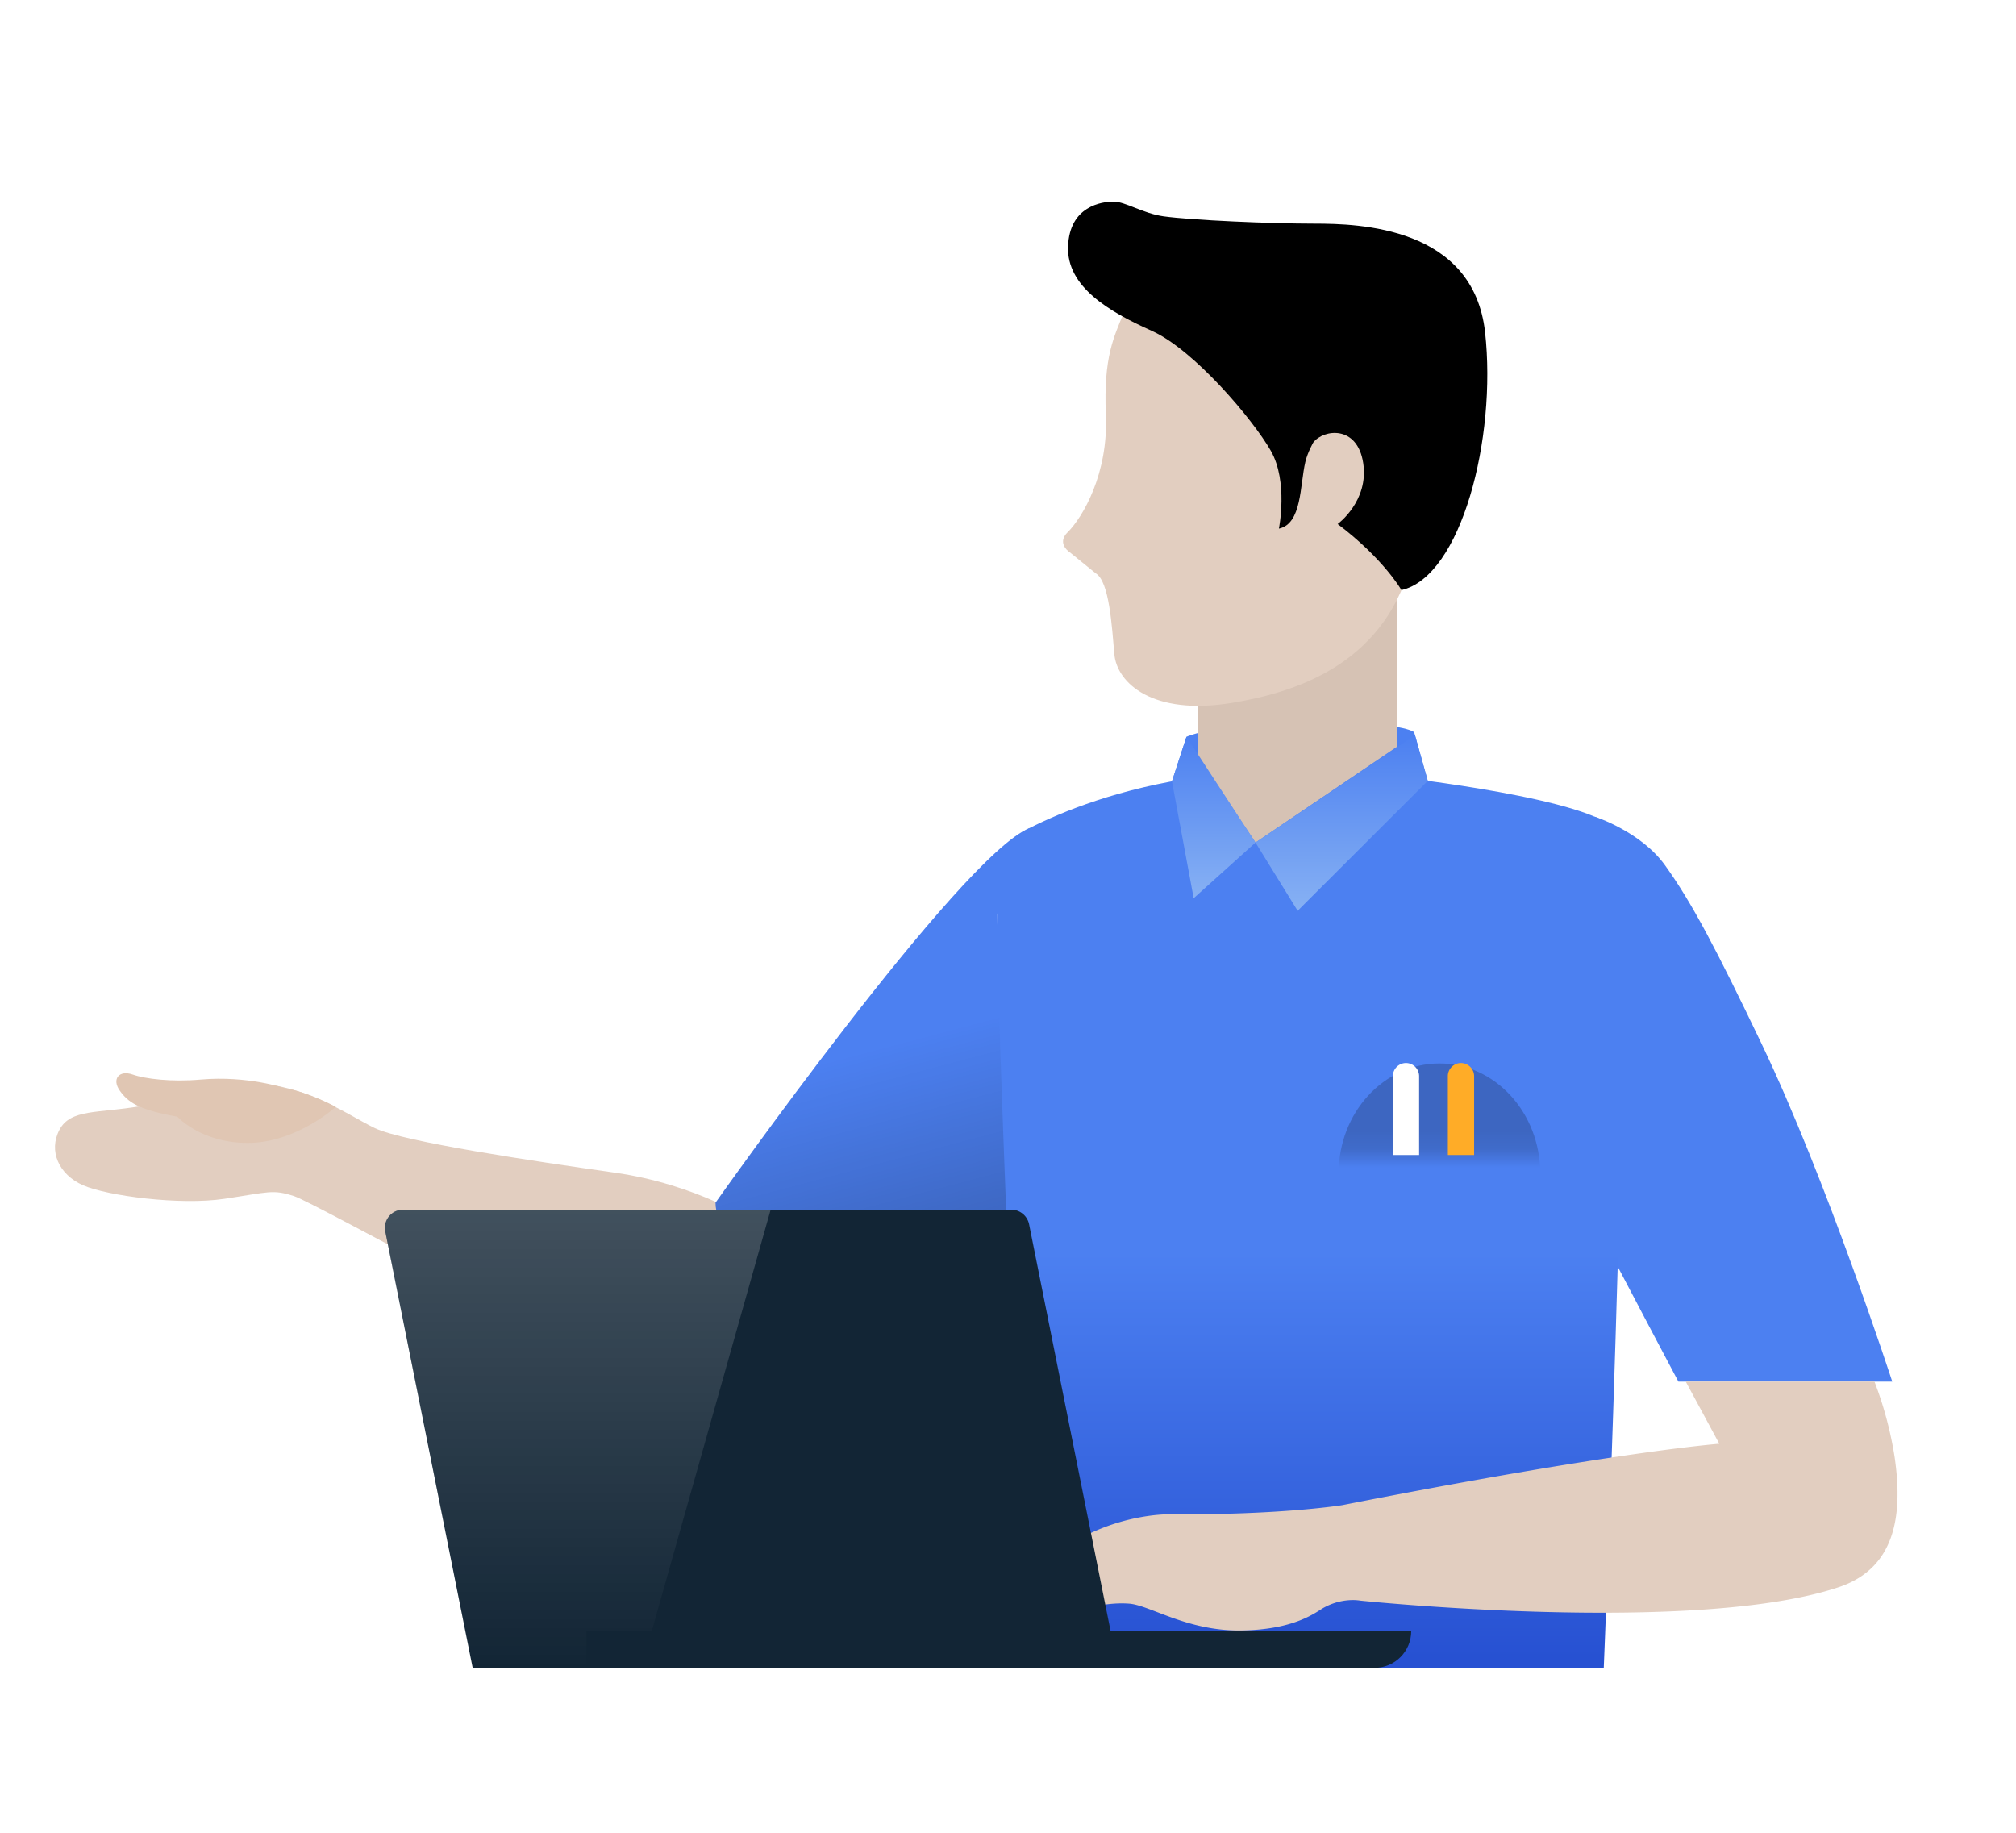 <svg xmlns="http://www.w3.org/2000/svg" xmlns:xlink="http://www.w3.org/1999/xlink" width="110" height="100" viewBox="0 0 110 100">
    <defs>
        <linearGradient id="a" x1="53.193%" x2="62.43%" y1="41.96%" y2="100%">
            <stop offset="0%" stop-opacity="0"/>
            <stop offset="100%" stop-opacity=".3"/>
        </linearGradient>
        <linearGradient id="b" x1="50%" x2="50%" y1="53.392%" y2="98.622%">
            <stop offset="0%" stop-color="#4C80F1"/>
            <stop offset="100%" stop-color="#2751D2"/>
        </linearGradient>
        <path id="c" d="M0 .795h16v9H0z"/>
        <radialGradient id="d" cx="49.996%" cy="99.998%" r="91.664%" fx="49.996%" fy="99.998%" gradientTransform="matrix(.545 0 0 1 .227 0)">
            <stop offset="0%"/>
            <stop offset="100%"/>
        </radialGradient>
        <filter id="e" width="209.1%" height="300%" x="-54.5%" y="-100%" filterUnits="objectBoundingBox">
            <feGaussianBlur in="SourceGraphic" stdDeviation="2"/>
        </filter>
        <linearGradient id="g" x1="50%" x2="50%" y1="0%" y2="100%">
            <stop offset="0%" stop-color="#FFF"/>
            <stop offset="100%" stop-color="#FFF" stop-opacity="0"/>
        </linearGradient>
        <linearGradient id="h" x1="50%" x2="50%" y1="100.007%" y2="0%">
            <stop offset="0%" stop-color="#87B1F3"/>
            <stop offset="100%" stop-color="#4C80F1"/>
        </linearGradient>
        <linearGradient id="i" x1="50%" x2="50%" y1="100.007%" y2="0%">
            <stop offset="0%" stop-color="#87B1F3"/>
            <stop offset="100%" stop-color="#4C80F1"/>
        </linearGradient>
    </defs>
    <g fill="none" fill-rule="evenodd">
        <path fill="#E2CEC0" d="M41.04 66.62s-3-2-7.511-2.64c-4.408-.626-11.486-1.675-13.07-2.425-1.582-.75-4.537-2.988-8.246-2.342 0 0-2.248.739-4.555 1.14-2.306.402-3.802.14-4.413 1.289-.611 1.15-.04 2.442 1.279 3.024 1.32.583 5.294 1.108 7.724.743 2.429-.364 2.632-.528 3.8-.145 1.168.382 15.43 8.392 18.647 9.223 3.217.832 8.002 2.09 11.03-.18 2.406-1.802 8.316-8.687 8.316-8.687l-13 1z"/>
        <path fill="#4C80F1" d="M96.117 56.948c3.541 7.395 7.132 18.437 7.132 18.437H91.58s-8.257-15.553-9.153-17.661c-2.383-5.614 2.397-11.487 4.591-13.162 0 0 2.5.798 3.829 2.645 1.48 2.06 2.819 4.624 5.27 9.74zM56.163 45.186l-1.755 4.699.546 16.166-6.913 7.569s-2.73-.487-5-2c-3-2-4-5-4-6 0 0 13.346-18.914 17.122-20.434z"/>
        <path fill="url(#a)" d="M53.163 34.98V43l-1.21 12.846-6.912 7.569s-2.73-.487-5-2c-3-2-4-5-4-6 0 0 13.346-18.914 17.122-20.434z" transform="translate(3 10.205)"/>
        <path fill="url(#b)" d="M73.23 32.191s10.84 1.198 11.967 2.953c1.127 1.754-.69 45.654-.69 45.654H52.985s-1.508-32.034-1.588-41.118c-.02-2.263.583-4.1 1.765-4.699 1.801-.91 4.925-2.18 9.213-2.79H73.23z" transform="translate(3 10.205)"/>
        <g transform="translate(70 53.205)">
            <mask id="f" fill="#fff">
                <use xlink:href="#c"/>
            </mask>
            <path fill="url(#d)" fill-opacity=".2" d="M3.04 10.819h11c0-3.314-2.463-6-5.5-6-3.039 0-5.5 2.686-5.5 6" filter="url(#e)" mask="url(#f)"/>
        </g>
        <path fill="#4C80F1" d="M77.162 39.954s-.514-.557-5.497-.557c-5.193 0-6.927.803-6.927.803l-.914 2.805 14.226.119-.888-3.17z"/>
        <path fill="#D6C2B4" d="M76.23 31.713v9.026l-7.726 5.232-3.128-4.71v-9.548z"/>
        <path fill="#E0C6B3" d="M15.534 59.372s-2.011-.692-4.572-.47c-1.603.142-3.045-.035-3.72-.273-.74-.262-1.162.243-.703.884.438.61.984 1.036 3.137 1.415 0 0 1.28 1.434 3.846 1.432 2.641-.002 4.802-1.967 4.802-1.967s-1.463-.801-2.79-1.021"/>
        <path fill="#E2CEC0" d="M61.317 17.052c-.52 1.317-1.115 2.37-.977 5.58.14 3.208-1.254 5.58-2.09 6.417 0 0-.668.563.194 1.144l1.34 1.088c.75.444.882 2.895 1.021 4.429.14 1.534 2.058 3.367 6.443 2.638 3.34-.556 8.16-2.025 9.694-7.485 0 0 5.506-14.816-5.022-17.02-5.999-1.255-9.584.634-10.603 3.209"/>
        <path fill="#000" d="M63.485 11.802c1.541.214 5.85.4 8.253.4 2.403 0 8.653.16 9.294 5.929.64 5.769-1.296 13.323-4.564 14.067 0 0-.972-1.712-3.48-3.605 0 0 1.715-1.248 1.393-3.331-.32-2.083-2.163-1.843-2.723-1.121 0 0-.31.54-.433 1.059-.302 1.278-.18 3.38-1.443 3.644 0 0 .52-2.568-.443-4.251-.96-1.683-4.17-5.5-6.495-6.542-2.323-1.041-4.647-2.401-4.567-4.606C58.357 11.24 60.12 11 60.761 11s1.611.647 2.724.802"/>
        <path fill="#E2CEC0" d="M91.981 75.385l1.83 3.39s-5.672.421-20.574 3.35c0 0-3.342.543-9.297.495-1.855-.016-6.015.775-8.33 4.402 0 0-.467.842 0 1.33.467.488 1.646.121 2.012 0 .366-.122 2.12-.989 3.984-.854 1.138.083 3.168 1.505 6.116 1.464 2.95-.04 4.083-1.005 4.498-1.237 1.048-.584 1.996-.392 1.996-.392s18.232 1.895 26.102-.73c3.184-1.06 3.502-4.069 3.058-7.112a20.214 20.214 0 0 0-1.098-4.106H91.981z"/>
        <path fill="#122535" d="M61 91H25.79l-4.77-23.817A.994.994 0 0 1 22.001 66H55.17a1 1 0 0 1 .981.798L61 91z"/>
        <path fill="url(#g)" fill-opacity=".2" d="M31.996 80.795H22.79l-4.77-23.818a.994.994 0 0 1 .982-1.182H39.05l-7.054 25z" transform="translate(3 10.205)"/>
        <path fill="#122535" d="M75.007 91H32v-2h45c0 1.105-.893 2-1.993 2"/>
        <path fill="#FFF" d="M76 63.019v-4.303c0-.393.322-.716.716-.716a.72.72 0 0 1 .716.716v4.303H76z"/>
        <path fill="#FFAC27" d="M79 63.019v-4.303c0-.393.322-.716.716-.716a.72.72 0 0 1 .717.716v4.303H79z"/>
        <path fill="url(#h)" d="M65.504 35.766l2.3 3.724 7.1-7.089-.698-2.493z" transform="translate(3 10.205)"/>
        <path fill="url(#i)" d="M60.946 32.425l1.185 6.379 3.373-3.038-3.766-5.771z" transform="translate(3 10.205)"/>
    </g>
</svg>
